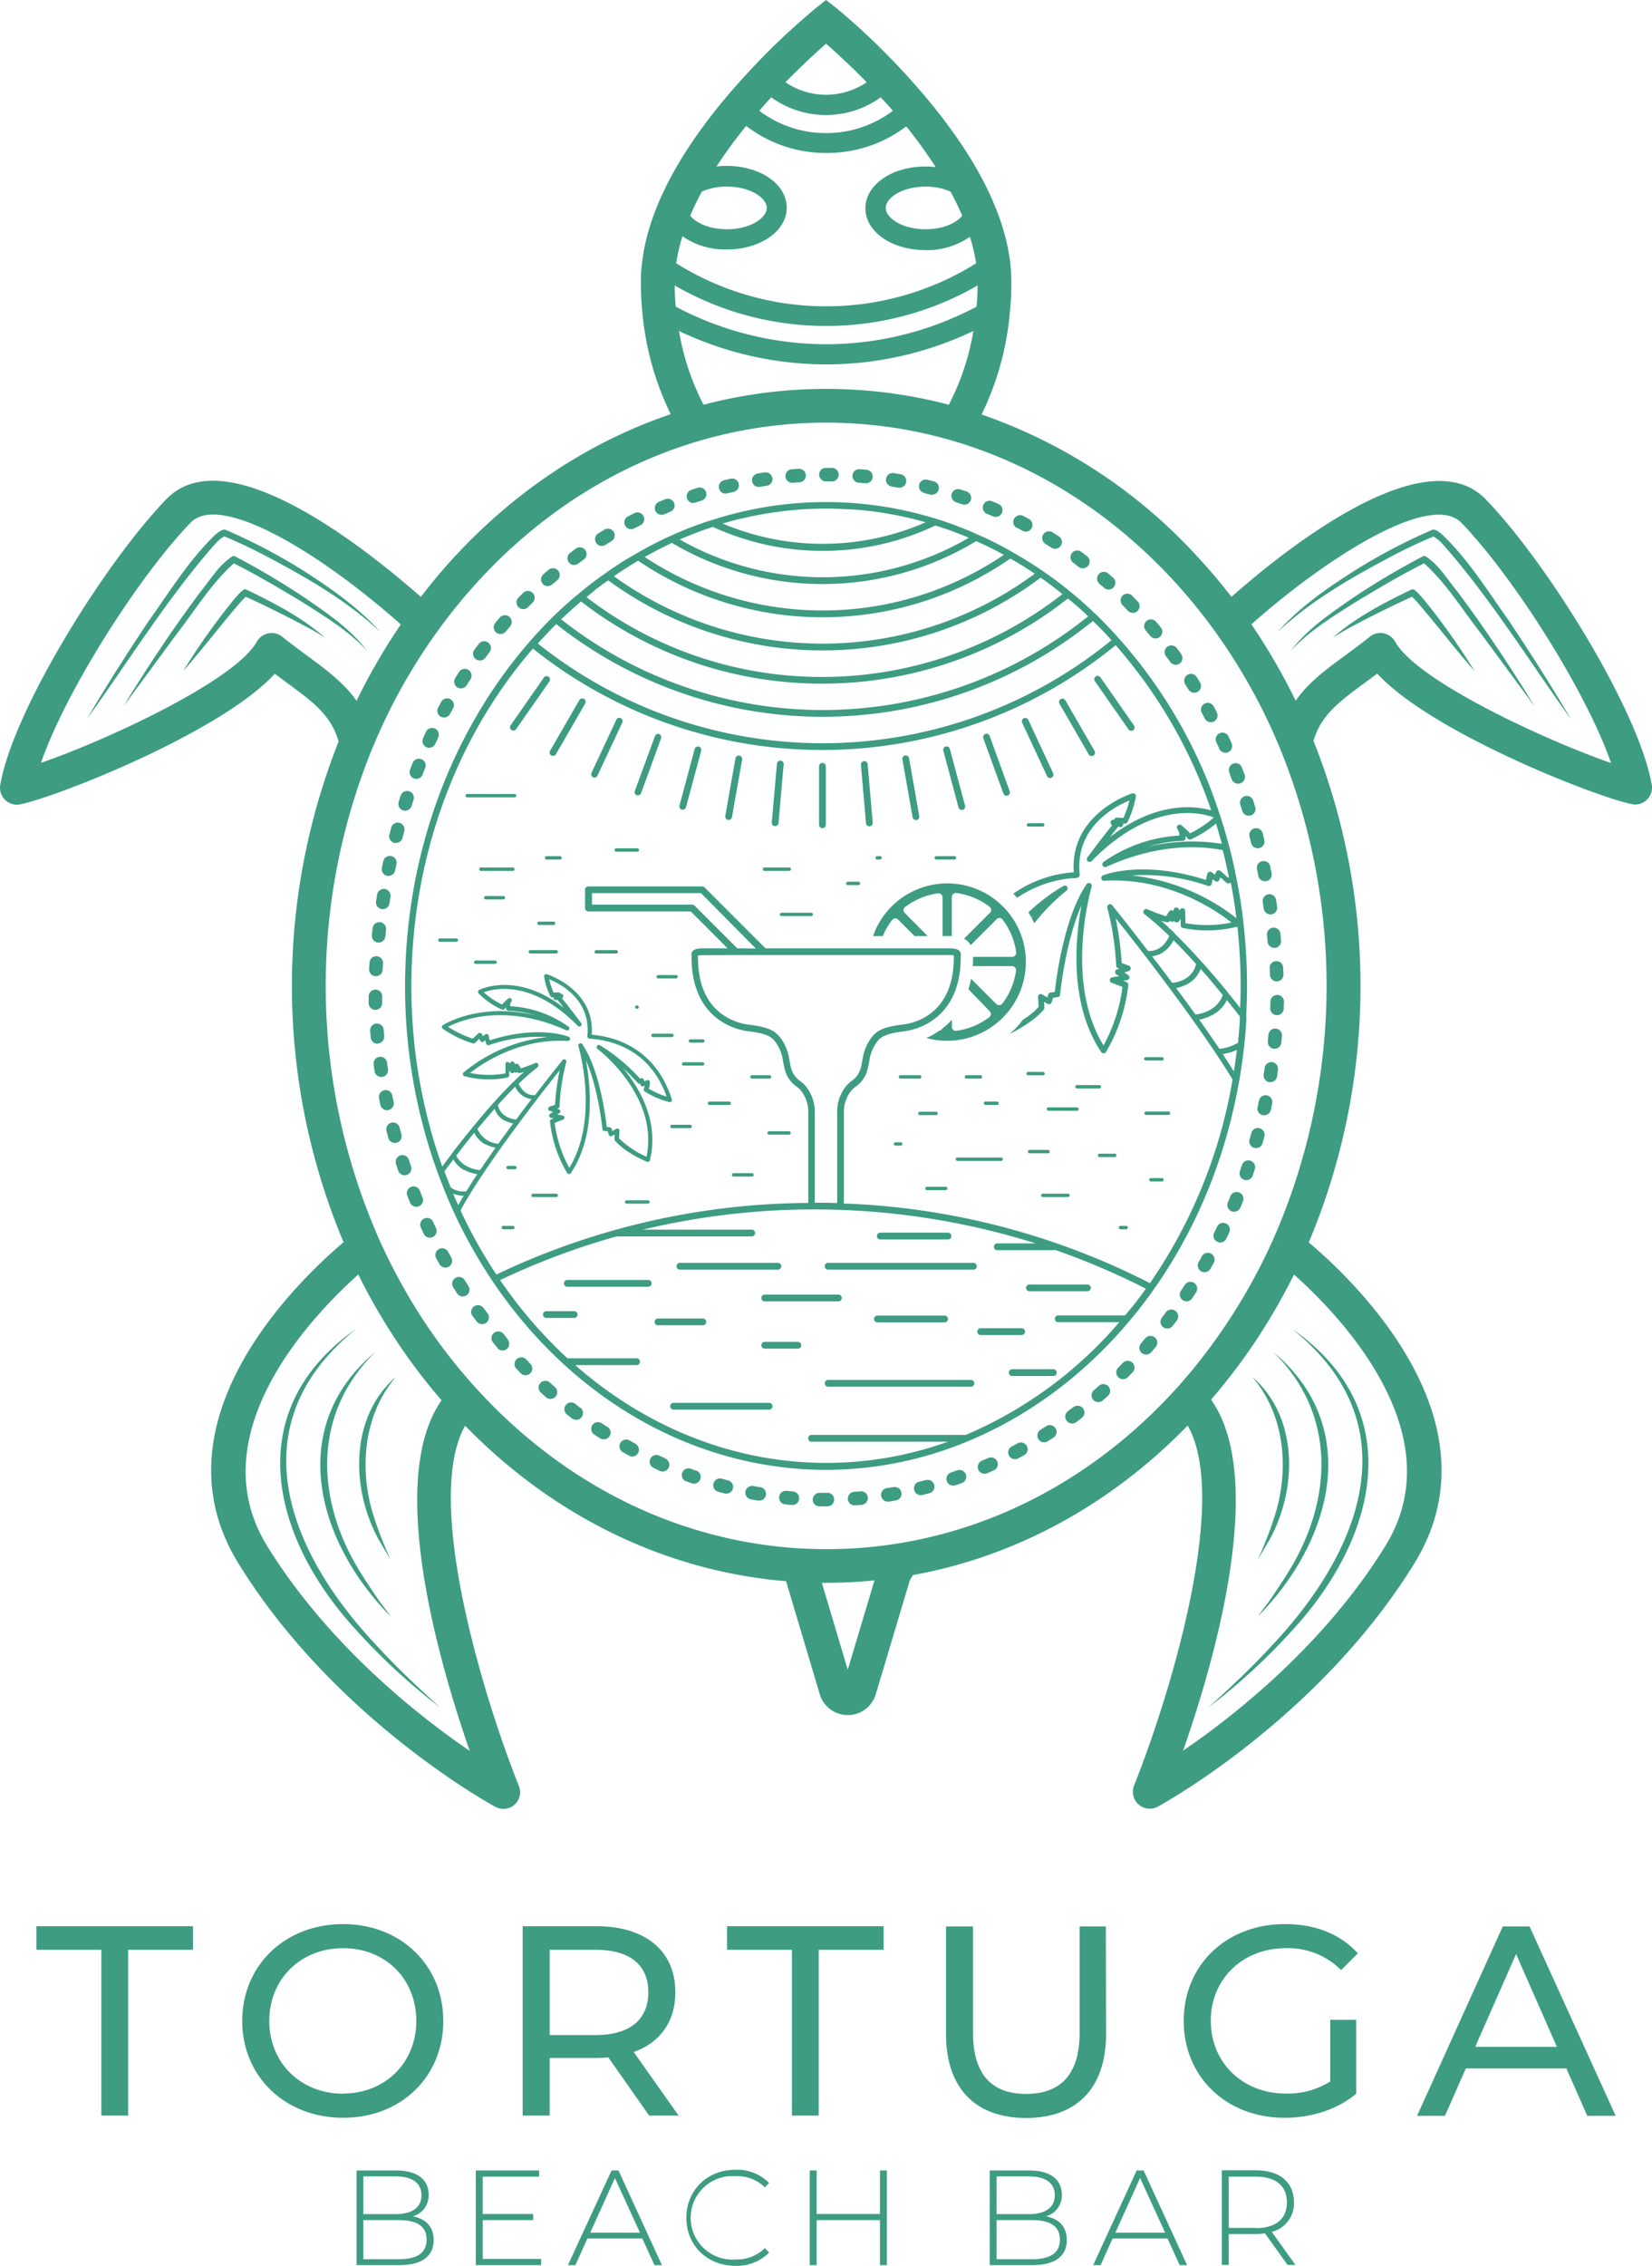 <?xml version="1.0" encoding="utf-8"?>
<svg xmlns="http://www.w3.org/2000/svg" height="542.22" viewBox="0 0 395.58 542.22" width="395.58">
  <defs>
    <style>.cls-1{fill:#3d9c81;}</style>
  </defs>
  <g data-name="Layer 2" id="Layer_2">
    <g data-name="Layer 1" id="Layer_1-2">
      <path class="cls-1" d="M245.39,227.05A18.83,18.83,0,0,0,209.06,224h2.35a15.88,15.88,0,0,1,2.24-3.87.94.94,0,0,1,1.4-.08L219,224h3.13l-5.49-5.52a.94.94,0,0,1,.06-1.4,16.58,16.58,0,0,1,8-3.31,1,1,0,0,1,1,1V224h1.71a3.09,3.09,0,0,1,.5,0v-9.3a1,1,0,0,1,1.07-1,16.59,16.59,0,0,1,8,3.31.94.94,0,0,1,.09,1.4l-6.22,6.22a4,4,0,0,1,1.59,1.54l6.19-6.19a.94.94,0,0,1,1.38,0,16.55,16.55,0,0,1,3.33,8,1,1,0,0,1-.92,1H233c0,.76,0,1.49-.08,2.22h9.38a1,1,0,0,1,1,1.06,16.73,16.73,0,0,1-3.3,7.93,1,1,0,0,1-1.43.08l-6.05-6.05a16.58,16.58,0,0,1-.62,2.52L237,242a.93.93,0,0,1-.06,1.37,16.49,16.49,0,0,1-8,3.31.92.92,0,0,1-1-.93v-1.73a15.28,15.28,0,0,1-2.35,2.15.76.76,0,0,1-.7.48,14.78,14.78,0,0,1-3.08,1.74c.58.16,1.23.3,1.85.42A18.89,18.89,0,0,0,245.39,227.05Z"/>
      <path class="cls-1" d="M296.92,257.58c.36-2.15.67-4.41.93-6.69.08-.6.14-1.2.2-1.82.17-1.58.28-3.18.39-4.81l0-.64c0-.47,0-1,0-1.4.11-2.07.17-4.18.17-6.29a132.93,132.93,0,0,0-.82-14.65l-.09-.85c-.35-3.12-.85-6.33-1.49-9.54-.08-.5-.17-1-.28-1.39-.35-1.8-.78-3.76-1.39-6.18-.08-.26-.14-.52-.21-.78l-.18-.66c-.47-1.76-1-3.62-1.66-5.65-.22-.77-.48-1.54-.73-2.27A117.68,117.68,0,0,0,263,147.58h0l-.66-.63c-1.78-1.7-3.57-3.3-5.33-4.76h0l-.77-.63c-.89-.74-1.8-1.45-2.71-2.15s-2-1.47-3-2.18h0l-.83-.57-.09-.07c-2-1.37-4.09-2.68-6.25-3.93h0l-1.1-.64a79.83,79.83,0,0,0-8.27-4.15c-1.06-.49-2.15-.95-3.26-1.39q-2.23-.9-4.66-1.72h0l-1.74-.55-.22-.07a88.71,88.71,0,0,0-53.71.34l-.09,0-1.86.61h0l-1.18.42c-2.28.82-4.54,1.74-6.76,2.75l-1.4.64h0l-1.78.88-1.09.56c-1.37.71-2.69,1.44-3.95,2.17l-.33.2-.78.45h0l-1.7,1c-.94.59-1.86,1.19-2.75,1.79-.58.4-1.16.8-1.72,1.21h0c-.62.42-1.24.87-1.86,1.32-1.6,1.17-3.18,2.41-4.7,3.71l-1.23,1c-1.51,1.3-3.09,2.74-4.78,4.39l-.66.64h0C109.7,170.43,97,202.29,97,235.93a130.09,130.09,0,0,0,7.66,44.31c.15.4.29.8.43,1.17l.21.56c.12.31.23.61.35.9l1,2.53c.65,1.6,1.26,3,1.84,4.23.11.26.22.51.34.76l.21.49c17.74,37.54,51.76,60.86,88.81,60.86A88.33,88.33,0,0,0,231.5,345c.6-.24,1.2-.5,1.8-.76,31.54-13.71,56.11-45.18,63.25-84.65C296.69,259,296.81,258.26,296.92,257.58Zm-4.13-5.34a12.57,12.57,0,0,0,3.38-1c-.2,1.76-.44,3.49-.71,5.17Q294.19,254.38,292.79,252.24Zm3.51-30.49a132.11,132.11,0,0,1,.78,14.18c0,1.75-.05,3.51-.13,5.27q-1.35-1.74-2.79-3.5a1.15,1.15,0,0,0-.14-.2c-2-2.47-4.17-5-6.33-7.4,0,0-.06,0-.08-.08-2.11-2.35-4.23-4.59-6.34-6.64a.35.35,0,0,0,0-.08c-1.09-1-2.16-2.05-3.22-3a7.45,7.45,0,0,0,1.4.39.69.69,0,0,0,.7-.31l0-.08a.66.66,0,0,0,.42.25.69.69,0,0,0,.61-.17.58.58,0,0,0,.37.31.65.65,0,0,0,.75-.22l.42-.56,0,1.51a.65.65,0,0,0,.51.64A29.2,29.2,0,0,0,296.3,221.75Zm-9.9,8.94c-.9,3.81-4.59,4.43-5.71,4.51-1.66-2.24-3.28-4.37-4.82-6.36a6.36,6.36,0,0,0,2.24-.72A7.25,7.25,0,0,0,281,225C282.79,226.77,284.61,228.68,286.4,230.69Zm-2,4.77a6.79,6.79,0,0,0,3.09-3.59c1.82,2,3.61,4.17,5.32,6.27-1.51,3.9-5.41,4.51-6.56,4.63-1.54-2.16-3.11-4.29-4.62-6.33A9.09,9.09,0,0,0,284.38,235.46Zm6,7.39a8.12,8.12,0,0,0,3.39-3.53c1.07,1.34,2.1,2.64,3.1,3.93,0,.09,0,.19,0,.28l0,.64c-.11,1.58-.23,3.17-.39,4.74,0,.22,0,.44-.07.65A11.12,11.12,0,0,1,292,251c-1.54-2.29-3.17-4.65-4.85-7A11.15,11.15,0,0,0,290.38,242.85Zm5.69-23.1A49.25,49.25,0,0,0,271,209.49,47,47,0,0,1,289.26,212a.83.83,0,0,0,.56-.06.58.58,0,0,0,.31-.45l.25-1.09.56.42a.57.57,0,0,0,.56.14.61.61,0,0,0,.45-.36l.31-.65,1.37,1.26a.68.68,0,0,0,.64.17s.2-.06.46-.14C295.29,214.14,295.73,217,296.07,219.75Zm-3.49-17.81a44.75,44.75,0,0,0-17.67.68,32.24,32.24,0,0,1,8.3-1.4.65.65,0,0,0,.61-.45,3.05,3.05,0,0,0,.12-.67,2.69,2.69,0,0,1,.36.48.7.7,0,0,0,.87.28,27.5,27.5,0,0,0,6-3.8C291.7,198.8,292.17,200.41,292.58,201.94Zm-26.43-48.75a109.37,109.37,0,0,1-137.38.81q2.14-2.4,4.41-4.65a102.81,102.81,0,0,0,128.51-.75Q264,150.82,266.15,153.19Zm-131.49-5.28.89-.83.59-.55.79-.71.62-.55.78-.68.07-.06.71-.6A94.1,94.1,0,0,0,197,163.6a95,95,0,0,0,58.72-20.39c.69.57,1.38,1.14,2.08,1.75l.15.13c.78.68,1.56,1.39,2.33,2.12l.29.27a101.25,101.25,0,0,1-126.18.74C134.45,148.12,134.56,148,134.66,147.91Zm8.32-7.12c.87-.66,1.75-1.29,2.63-1.91a87,87,0,0,0,103.56-.64c.89.62,1.77,1.25,2.64,1.91.32.23.63.49.95.73.55.42,1.09.85,1.63,1.29A93.43,93.43,0,0,1,197,162a92.48,92.48,0,0,1-56.57-19.1c.53-.44,1.07-.87,1.6-1.29C142.32,141.32,142.64,141.05,143,140.79Zm6.87-4.8.45-.29c.81-.51,1.64-1,2.49-1.51a78.87,78.87,0,0,0,89.12-.53c1.05.59,2.08,1.2,3.08,1.82l.88.57c.64.41,1.27.82,1.89,1.24A85.49,85.49,0,0,1,147,137.9l.23-.17C148.08,137.14,149,136.56,149.85,136Zm5.64-3.34.25-.13,1-.54.55-.29,1.48-.75.5-.25.18-.09,1.43-.68a71,71,0,0,0,72.84-.42c1,.42,1.91.85,2.85,1.31l.53.26c1,.49,2,1,2.94,1.54a3.07,3.07,0,0,1,.31.17,77.34,77.34,0,0,1-86,.51l.45-.25Zm8.63-4.15,1.41-.56.87-.35,1.53-.56.75-.27c.66-.23,1.32-.46,2-.67a63.06,63.06,0,0,0,53.3-.34l1.45.48.66.21.75.27,1,.34.59.22.78.3c.53.2,1.05.41,1.56.62l.61.25.58.26a69.46,69.46,0,0,1-69.21.41l.53-.24ZM178,124c.68-.17,1.37-.32,2.07-.46l1.07-.22,2.19-.4,1-.16q1.17-.18,2.34-.33l.86-.12c.87-.1,1.73-.18,2.6-.26l.62-.06c1.05-.09,2.11-.15,3.16-.2h.06a88.89,88.89,0,0,1,9.93.13l.54,0c.9.07,1.8.14,2.69.24l.78.09c.81.09,1.63.2,2.44.31l.91.14c.76.12,1.53.25,2.29.39l1,.19q1.08.21,2.16.45l1.09.24q1,.24,2,.51l1.21.32.65.19a61.59,61.59,0,0,1-48.61.3l.66-.2,1.2-.34c.65-.17,1.3-.35,1.95-.51Zm-49.15,130.6a.51.51,0,0,0-.64-.22c-.7.28-2.52,1-3.47,1.29l-.56-.9a.58.58,0,0,0-.56-.22,1.1,1.1,0,0,0-.26.14l-.25-.45a.48.48,0,0,0-.59-.22.49.49,0,0,0-.36.53l-.2-.23a.52.52,0,0,0-.59-.16.48.48,0,0,0-.33.47l0,2.24a22.22,22.22,0,0,1-8.49-.11c2.58-2,11.57-8.37,23.39-7.65a.54.54,0,0,0,.56-.42.51.51,0,0,0-.3-.58c-.31-.12-7.32-2.86-18.94.84l-.25-1.1a.52.52,0,0,0-.84-.3l-.54.44-.25-.53a.57.57,0,0,0-.39-.28.69.69,0,0,0-.45.11l-1.34,1.26a25.47,25.47,0,0,1-5.91-2.83c2.74-1.42,13.27-5.91,28.29.82a.53.53,0,0,0,.67-.2.48.48,0,0,0-.14-.67,26.41,26.41,0,0,0-14-4.88,2,2,0,0,1,.37-1.14.56.56,0,0,0-.09-.68.54.54,0,0,0-.7,0,14.39,14.39,0,0,0-1.48,1.43,19.51,19.51,0,0,1-4.37-2.94c2.46-.9,11.57-3.14,22.55,8.07a.53.53,0,0,0,.7,0,.51.51,0,0,0,.08-.7c-.14-.2-3.25-4.32-4.59-5.92l.2-.25a.5.5,0,0,0,0-.61.53.53,0,0,0-.57-.2h0a.15.15,0,0,0,0-.11.58.58,0,0,0-.51-.28l-1.12.08a17.94,17.94,0,0,1-1.09-3.19c2.58,1,10.06,4.82,9.16,13.59v.08a.68.68,0,0,0,.11.31c.17.19.31.22.87.25,8.85.81,15.05,5.57,18,13.84a19.22,19.22,0,0,1-4.29-1.91,3.06,3.06,0,0,0,.25-1.73.43.43,0,0,0-.28-.28.37.37,0,0,0-.39,0l-.64.25-.12-.36a.48.48,0,0,0-.28-.34.51.51,0,0,0-.42,0l-.19.08a44.36,44.36,0,0,0-9.61-8,.6.6,0,0,0-.28-.08.45.45,0,0,0-.42.25.56.56,0,0,0,.11.7c.17.11,14.76,11.18,11.74,25.8a21.94,21.94,0,0,1-6.58-4.39l.11-1.83a.51.51,0,0,0-.25-.44.5.5,0,0,0-.54,0l-.92.53-.17-.56a.53.53,0,0,0-.45-.34l-.73-.08c-.25-2.38-1.7-13.78-5.85-19.81a.48.48,0,0,0-.64-.16.47.47,0,0,0-.29.61c.06.17,5.1,17.31-2.18,29.14a30.41,30.41,0,0,1-3.5-10.76l2-.79a.5.5,0,0,0,.33-.53.51.51,0,0,0-.45-.45l-1.26-.22.51-.34a.55.55,0,0,0,.22-.5.52.52,0,0,0-.36-.42l-.42-.11.25-.11a.5.5,0,0,0,.34-.45,51.45,51.45,0,0,1,1.62-10.65.47.47,0,0,0-.28-.59.5.5,0,0,0-.62.14c-.08.09-2.83,3.51-6.58,8.38-.62.06-2.66.06-3.92-2.72a57.23,57.23,0,0,1,4.56-4A.5.5,0,0,0,128.82,254.64Zm-3.27,7.85a4.27,4.27,0,0,0,1.71.56c-1.18,1.51-2.41,3.16-3.7,4.9-.87-.08-3.7-.56-4.37-3.47,1.37-1.54,2.77-3,4.14-4.4A5.38,5.38,0,0,0,125.55,262.49Zm-4.82,5.63a6.63,6.63,0,0,0,2.13.76c-1.18,1.59-2.38,3.22-3.56,4.87a5.88,5.88,0,0,1-5-3.56c1.34-1.59,2.71-3.22,4.12-4.82A4.91,4.91,0,0,0,120.73,268.12Zm-4.62,5.69a7.81,7.81,0,0,0,2.52.86c-1.26,1.83-2.52,3.62-3.7,5.38-1-.08-4.23-.59-5.71-3.44,1.34-1.77,2.77-3.62,4.31-5.49A6.18,6.18,0,0,0,116.11,273.81Zm-5,6.16a9.76,9.76,0,0,0,3.17,1.06c-1,1.4-1.83,2.78-2.64,4.09a5.28,5.28,0,0,1-3.74-.91l-.78-1.94-.33-.87-.22-.57c-.06-.15-.12-.32-.18-.49l2.14-2.84A6.8,6.8,0,0,0,111.12,280Zm-2.6,5.73a6.8,6.8,0,0,0,2.49.49c-.48.77-.9,1.51-1.29,2.24C109.33,287.58,108.94,286.68,108.52,285.7Zm122.66,57.72H194.33a.81.81,0,1,0,0,1.62H227a86.4,86.4,0,0,1-29.13,5.08c-22.11,0-43.13-8.48-60.14-23.41h14.71a.81.81,0,1,0,0-1.62H135.89a109.17,109.17,0,0,1-16.14-18.72,174.43,174.43,0,0,1,27.88-10.45H180a.81.81,0,1,0,0-1.62h-26.1a176.87,176.87,0,0,1,94.1,3.29H238.8a.81.81,0,1,0,0,1.62h13.42a.79.79,0,0,0,.35-.09,173.75,173.75,0,0,1,21.83,9.32c-1.58,2.2-3.24,4.32-5,6.38h-16a.81.81,0,1,0,0,1.62h14.63A99.77,99.77,0,0,1,231.18,343.42Zm-55-114.83h51.2a4.8,4.8,0,0,1,1,.08c.18,13.15-8.18,15.91-11.75,16.49-5,.57-6.76,1.36-8.31,3.65a11.58,11.58,0,0,0-1.76,4.49c-.16,1-.33,1.76-.48,2.34a5.46,5.46,0,0,1-2.22,3.11,6.59,6.59,0,0,0-1.29,1.23,9.52,9.52,0,0,0-2.12,6.15v21.51a.88.88,0,0,0,0,.29c-1.78-.05-3.57-.08-5.37-.08a.71.71,0,0,0,0-.21V266.13a9.68,9.68,0,0,0-2.13-6.16,7.38,7.38,0,0,0-1.3-1.23,5.52,5.52,0,0,1-2.23-3.1c-.15-.57-.31-1.36-.48-2.34a10.88,10.88,0,0,0-1.76-4.49c-1.55-2.29-3.33-3.08-8.27-3.65-3.61-.58-12-3.34-11.79-16.49a4.87,4.87,0,0,1,1-.08Zm.33-1.62-10.21-10.21a.82.82,0,0,0-.57-.24h-24v-2.75h26.11L181,227Zm98.81,80.12A174.9,174.9,0,0,0,202,288a.78.78,0,0,0,.08-.35V266.13a7.89,7.89,0,0,1,1.76-5.12,5,5,0,0,1,1-.93,7.1,7.1,0,0,0,2.85-4c.17-.62.35-1.46.52-2.48a9.78,9.78,0,0,1,1.5-3.86c1.08-1.61,2.09-2.37,7.19-3,3.14-.5,13.36-3.3,13.15-18.14a1.08,1.08,0,0,0-.13-.8c-.33-.59-1.11-.85-2.51-.85H183.31l-14.58-14.58a.82.82,0,0,0-.57-.24H140.9a.81.81,0,0,0-.81.81v4.37a.81.81,0,0,0,.81.81h24.51l8.83,8.83h-6c-1.4,0-2.18.26-2.51.85a1.08,1.08,0,0,0-.13.8c-.21,14.84,10,17.64,13.19,18.14,5.06.59,6.07,1.35,7.16,3a9.38,9.38,0,0,1,1.49,3.85c.18,1,.35,1.86.52,2.48a7.13,7.13,0,0,0,2.85,4,5.81,5.81,0,0,1,1,.95,8.11,8.11,0,0,1,1.74,5.12v21.51a.79.79,0,0,0,0,.22A175.54,175.54,0,0,0,118.85,305a119.09,119.09,0,0,1-8.33-14.79l-.22-.49s0-.07,0-.1c5.59-10.42,19.24-27.89,23.73-33.52a53.59,53.59,0,0,0-1.12,8.27l-1.32.47a.57.57,0,0,0-.33.51.47.47,0,0,0,.36.47l.81.28-.7.45a.52.52,0,0,0,.2.95l.7.11-.62.23a.55.55,0,0,0-.31.53,30.4,30.4,0,0,0,4.12,12.35.48.48,0,0,0,.42.23.56.56,0,0,0,.45-.23c6-8.88,4.73-21,3.61-27,3,6.78,3.93,16.33,3.95,16.44a.49.49,0,0,0,.45.48l.81.08.28.84a.65.65,0,0,0,.31.34.49.49,0,0,0,.45-.06l.65-.36-.06,1.09a.46.46,0,0,0,.11.37c2.55,3,7.48,5,7.68,5.07a.55.55,0,0,0,.7-.37c2.21-9.24-2.36-17.14-6.47-22.07,2.1,1.93,3.53,3.56,3.55,3.58a.47.47,0,0,0,.56.14l.12.34a.46.46,0,0,0,.25.31.48.48,0,0,0,.42,0l.36-.14c-.05.22-.17.5-.25.75a.54.54,0,0,0,.2.62,19.92,19.92,0,0,0,5.88,2.55.49.49,0,0,0,.5-.14.51.51,0,0,0,.12-.51c-2.89-9.13-9.7-14.62-19.17-15.46l0,0c.78-10.81-10.62-14.45-10.76-14.48a.5.5,0,0,0-.48.11.46.46,0,0,0-.16.45,16.15,16.15,0,0,0,1.48,4.71.51.51,0,0,0,.5.28l.31,0a.69.69,0,0,0,.06.42.55.55,0,0,0,.59.22l.25-.08a.17.17,0,0,0,.08.14c.31.36.84,1,1.46,1.79-11.43-8.85-20.2-4.31-20.31-4.26a.53.53,0,0,0-.14.79,18.47,18.47,0,0,0,5.6,3.89.54.54,0,0,0,.67-.22,2.11,2.11,0,0,1,.28-.34c0,.28.09.48.09.51a.54.54,0,0,0,.47.33,25.5,25.5,0,0,1,6.36,1.07c-13.47-3.14-21.93,2.32-22,2.41a.48.48,0,0,0,0,.84,25.25,25.25,0,0,0,7.2,3.5.51.51,0,0,0,.47-.11l1.07-1,.22.48a.55.55,0,0,0,.37.28.57.57,0,0,0,.42-.08l.42-.34.19.84a.65.65,0,0,0,.25.34,1.19,1.19,0,0,0,.26,0,.3.3,0,0,0,.16,0,36.1,36.1,0,0,1,14-1.93A37.67,37.67,0,0,0,111,256.66a.52.52,0,0,0,.22.87,22.4,22.4,0,0,0,10.34.31.52.52,0,0,0,.39-.51l0-1.14.31.42a.54.54,0,0,0,.58.19.47.47,0,0,0,.28-.25.61.61,0,0,0,.48.14.4.4,0,0,0,.31-.2l0,.06a.49.49,0,0,0,.51.25,8.78,8.78,0,0,0,1.09-.31c-.81.73-1.65,1.49-2.46,2.3,0,0-.06,0-.06.06q-2.44,2.38-4.87,5.12a.06.06,0,0,0-.06.06c-1.65,1.85-3.28,3.78-4.85,5.69,0,0-.08.08-.11.14-1.76,2.15-3.47,4.31-5,6.3a.35.35,0,0,1,0,.08c-.79,1-1.51,2-2.19,2.93a128,128,0,0,1-7.4-43.24c0-30.41,10.52-59.34,29.1-80.72a111,111,0,0,0,139.54-.81,117.48,117.48,0,0,1,22.88,39.52c-4-1.13-13.18-2.19-24.27,6.41.78-1,1.48-1.88,1.9-2.36a.48.48,0,0,0,.12-.17l.3.09a.66.66,0,0,0,.76-.28.6.6,0,0,0,.08-.53l.42,0a.64.64,0,0,0,.65-.36,23.07,23.07,0,0,0,2-6.13.67.67,0,0,0-.22-.59.68.68,0,0,0-.65-.14c-.17.05-15,4.76-14,18.88a28.73,28.73,0,0,0-14.48,5.12,9,9,0,0,1,.9,1,27.56,27.56,0,0,1,13.7-4.74c.72,0,.92-.08,1.15-.33a.72.72,0,0,0,.14-.51c-.06-.64-.09-1.26-.09-1.87,0-10.12,8.85-14.57,12-15.83a24.08,24.08,0,0,1-1.43,4.17l-1.46-.11a.67.67,0,0,0-.67.36s0,.09-.05.14a.68.68,0,0,0-.2,0,.73.73,0,0,0-.56.28.62.62,0,0,0,0,.78l.22.34c-1.74,2.07-5.77,7.45-5.94,7.7a.67.67,0,0,0,1,.87c14.09-14.37,25.81-11.76,29.22-10.53l0,.14a25.54,25.54,0,0,1-5.59,3.69,26.52,26.52,0,0,0-2-1.85.67.67,0,0,0-1,.9,2.86,2.86,0,0,1,.45,1.49,35.08,35.08,0,0,0-18.21,6.33.68.68,0,0,0-.17.89.7.7,0,0,0,.87.26c11.66-5.23,21.26-5.25,27.86-4,0,.12.07.25.1.36.59,2.37,1,4.29,1.37,6.11,0,0,0,.06,0,.08l-.19.06-1.76-1.6a.76.76,0,0,0-.59-.16.58.58,0,0,0-.48.36l-.33.7-.73-.59a.69.69,0,0,0-.65-.11.71.71,0,0,0-.44.5l-.31,1.43c-15.13-4.82-24.26-1.26-24.65-1.09a.67.67,0,0,0-.4.78.66.66,0,0,0,.7.51c15.41-.9,27.09,7.31,30.45,10a28.47,28.47,0,0,1-11,.14l-.06-2.91a.68.68,0,0,0-.45-.62.7.7,0,0,0-.76.23l-.25.33v-.05a.69.69,0,0,0-.47-.7.68.68,0,0,0-.79.33L281,218a.79.79,0,0,0-.31-.17.73.73,0,0,0-.73.28l-.73,1.15a42.38,42.38,0,0,1-4.51-1.68.71.71,0,0,0-.87.31.67.67,0,0,0,.2.87A70.06,70.06,0,0,1,280,224c-1.66,3.61-4.32,3.64-5.1,3.56-4.88-6.36-8.46-10.79-8.57-10.93a.66.66,0,0,0-.82-.17.65.65,0,0,0-.36.79,67.44,67.44,0,0,1,2.13,13.84.69.69,0,0,0,.45.61l.31.12-.56.16a.67.67,0,0,0-.14,1.21l.64.42-1.68.28a.71.71,0,0,0-.56.59.69.69,0,0,0,.45.7l2.6,1a39.9,39.9,0,0,1-4.54,14c-9.49-15.38-2.91-37.73-2.85-38a.69.69,0,0,0-.37-.81.67.67,0,0,0-.84.22c-5.4,7.88-7.28,22.72-7.62,25.8l-1,.12a.66.66,0,0,0-.56.44l-.22.73-1.21-.7a.7.7,0,0,0-.7,0,.68.68,0,0,0-.31.62l.14,2.35a18.36,18.36,0,0,1-3.86,3.14,7.53,7.53,0,0,1-.62.84,18.9,18.9,0,0,1-2.49,2.49c2.18-1.06,5.91-3.14,8.18-5.8a.71.71,0,0,0,.17-.47l-.09-1.4.84.47a.76.76,0,0,0,.59.06.7.7,0,0,0,.39-.42l.34-1.1,1.09-.14a.65.65,0,0,0,.59-.58c0-.17,1.26-12.61,5.13-21.43-1.46,7.84-3.06,23.58,4.73,35.15a.64.64,0,0,0,.56.31.67.67,0,0,0,.56-.31,39.84,39.84,0,0,0,5.35-16.05.64.64,0,0,0-.42-.7l-.78-.31.89-.14a.69.69,0,0,0,.57-.53.67.67,0,0,0-.29-.7l-.92-.62,1.06-.33a.71.71,0,0,0,.48-.62.74.74,0,0,0-.45-.67l-1.71-.62a76.72,76.72,0,0,0-1.45-10.75c5.16,6.47,19.69,25,28,38.61-.05.31-.1.6-.16.91A121.19,121.19,0,0,1,275.34,307.09Z"/>
      <path class="cls-1" d="M131.61,330.8a1.62,1.62,0,0,0-2.18,2.39l1.22,1.09a1.62,1.62,0,1,0,2.14-2.42Z"/>
      <path class="cls-1" d="M152.22,345.51l-1.38-.76a1.62,1.62,0,1,0-1.6,2.81l1.44.8a1.62,1.62,0,0,0,.77.19,1.62,1.62,0,0,0,.77-3Z"/>
      <path class="cls-1" d="M125.92,325.24a1.62,1.62,0,0,0-2.34,2.23l1.14,1.18a1.62,1.62,0,0,0,2.31-2.27Z"/>
      <path class="cls-1" d="M145.41,341.46l-1.32-.87a1.61,1.61,0,0,0-1.8,2.68c.45.31.9.61,1.36.9a1.58,1.58,0,0,0,.88.26,1.61,1.61,0,0,0,.88-3Z"/>
      <path class="cls-1" d="M111.31,306.41a1.62,1.62,0,1,0-2.74,1.72l.87,1.38a1.62,1.62,0,0,0,1.36.74,1.56,1.56,0,0,0,.88-.26,1.61,1.61,0,0,0,.48-2.24Z"/>
      <path class="cls-1" d="M138.93,336.89l-1.25-1a1.62,1.62,0,0,0-2,2.54l1.29,1a1.62,1.62,0,1,0,2-2.58Z"/>
      <path class="cls-1" d="M120.63,319.3a1.62,1.62,0,1,0-2.48,2.07c.34.42.7.84,1,1.25a1.63,1.63,0,0,0,1.23.57,1.61,1.61,0,0,0,1-.39,1.63,1.63,0,0,0,.18-2.29C121.31,320.11,121,319.71,120.63,319.3Z"/>
      <path class="cls-1" d="M115.76,313a1.62,1.62,0,0,0-2.63,1.9l1,1.32a1.64,1.64,0,0,0,1.3.65,1.59,1.59,0,0,0,1-.32,1.62,1.62,0,0,0,.33-2.26Z"/>
      <path class="cls-1" d="M198.13,357.24h-1.88a1.66,1.66,0,0,0-1.64,1.59,1.6,1.6,0,0,0,1.59,1.64l1.63,0h.3a1.62,1.62,0,0,0,0-3.24Z"/>
      <path class="cls-1" d="M236.57,348.92l-1.45.63a1.62,1.62,0,0,0,1.28,3l1.5-.66a1.62,1.62,0,1,0-1.33-2.95Z"/>
      <path class="cls-1" d="M229.22,351.85l-1.5.52a1.62,1.62,0,0,0,.51,3.15,1.57,1.57,0,0,0,.52-.08l1.54-.53a1.62,1.62,0,0,0-1.07-3.06Z"/>
      <path class="cls-1" d="M243.69,345.38l-1.41.76a1.62,1.62,0,0,0,.76,3.05,1.55,1.55,0,0,0,.75-.19l1.45-.77a1.62,1.62,0,0,0-1.55-2.85Z"/>
      <path class="cls-1" d="M250.5,341.3l-1.34.86a1.62,1.62,0,0,0,1.73,2.74l1.38-.88a1.62,1.62,0,0,0-1.77-2.72Z"/>
      <path class="cls-1" d="M221.65,354.18l-1.54.39a1.62,1.62,0,0,0-1.19,2,1.64,1.64,0,0,0,1.57,1.23,1.74,1.74,0,0,0,.39-.05l1.59-.4a1.62,1.62,0,1,0-.82-3.13Z"/>
      <path class="cls-1" d="M263.13,331.63c-.39.36-.79.71-1.2,1.06a1.62,1.62,0,0,0,1.06,2.84,1.64,1.64,0,0,0,1.06-.39l1.24-1.09a1.62,1.62,0,0,0-2.16-2.42Z"/>
      <path class="cls-1" d="M257,336.71l-1.27,1a1.62,1.62,0,0,0,1,2.92,1.65,1.65,0,0,0,1-.32l1.31-1a1.62,1.62,0,1,0-2-2.57Z"/>
      <path class="cls-1" d="M166.7,351.94c-.5-.17-1-.35-1.49-.54a1.62,1.62,0,0,0-1.12,3l1.55.56a1.6,1.6,0,0,0,.53.09,1.62,1.62,0,0,0,.53-3.15Z"/>
      <path class="cls-1" d="M174.29,354.25l-1.53-.41a1.62,1.62,0,0,0-.86,3.12l1.59.42a1.37,1.37,0,0,0,.4.05,1.61,1.61,0,0,0,.4-3.18Z"/>
      <path class="cls-1" d="M159.33,349l-1.44-.66a1.62,1.62,0,1,0-1.36,2.94L158,352a1.65,1.65,0,0,0,.65.14,1.62,1.62,0,0,0,.66-3.1Z"/>
      <path class="cls-1" d="M182.06,355.91l-1.57-.28a1.62,1.62,0,1,0-.59,3.18c.54.11,1.08.2,1.62.29l.27,0a1.62,1.62,0,0,0,.27-3.22Z"/>
      <path class="cls-1" d="M206.05,356.88l-1.58.13a1.62,1.62,0,0,0,.11,3.23h.12l1.63-.13a1.62,1.62,0,0,0-.28-3.23Z"/>
      <path class="cls-1" d="M297,192.55c.16.5.32,1,.47,1.51a1.63,1.63,0,0,0,1.55,1.15,1.49,1.49,0,0,0,.47-.07,1.61,1.61,0,0,0,1.08-2l-.48-1.56a1.62,1.62,0,1,0-3.09,1Z"/>
      <path class="cls-1" d="M213.91,355.86l-1.57.26a1.62,1.62,0,0,0,.25,3.22l.25,0,1.62-.27a1.62,1.62,0,1,0-.55-3.19Z"/>
      <path class="cls-1" d="M107.29,299.54a1.62,1.62,0,0,0-2.85,1.54l.79,1.43a1.62,1.62,0,1,0,2.83-1.58Z"/>
      <path class="cls-1" d="M197.85,115.21h1.48a1.62,1.62,0,0,0,0-3.23l-1.5,0h-.14a1.57,1.57,0,0,0-1.55,1.62A1.67,1.67,0,0,0,197.85,115.21Z"/>
      <path class="cls-1" d="M236.33,122.94l1.46.63a1.64,1.64,0,0,0,.65.13,1.62,1.62,0,0,0,.65-3.1l-1.51-.64a1.62,1.62,0,1,0-1.25,3Z"/>
      <path class="cls-1" d="M205.64,115.52l1.58.13h.16a1.62,1.62,0,0,0,.15-3.23l-1.64-.14a1.62,1.62,0,1,0-.25,3.23Z"/>
      <path class="cls-1" d="M228.91,120.18l1.5.5a1.6,1.6,0,0,0,.53.09,1.62,1.62,0,0,0,.53-3.15l-1.55-.52a1.62,1.62,0,0,0-2,1A1.64,1.64,0,0,0,228.91,120.18Z"/>
      <path class="cls-1" d="M221.29,118l1.54.38a1.37,1.37,0,0,0,.4,0,1.62,1.62,0,0,0,.41-3.18l-1.59-.4a1.62,1.62,0,0,0-.76,3.15Z"/>
      <path class="cls-1" d="M268.88,326.14l-1.11,1.13a1.61,1.61,0,0,0,0,2.29,1.6,1.6,0,0,0,1.15.48,1.64,1.64,0,0,0,1.14-.47l1.15-1.16a1.62,1.62,0,0,0-2.32-2.27Z"/>
      <path class="cls-1" d="M213.52,116.45l1.56.26a1.33,1.33,0,0,0,.28,0,1.62,1.62,0,0,0,.28-3.22l-1.61-.27a1.62,1.62,0,1,0-.51,3.2Z"/>
      <path class="cls-1" d="M158.42,123.2a1.58,1.58,0,0,0,.63-.13l1.47-.61a1.6,1.6,0,0,0,.89-2.1,1.62,1.62,0,0,0-2.11-.9l-1.52.63a1.62,1.62,0,0,0,.64,3.11Z"/>
      <path class="cls-1" d="M166,120.35a1.55,1.55,0,0,0,.51-.08l1.51-.49a1.61,1.61,0,0,0,1.06-2,1.63,1.63,0,0,0-2-1.06l-1.56.51a1.62,1.62,0,0,0,.51,3.15Z"/>
      <path class="cls-1" d="M189.65,115.54h.13c.53-.05,1.06-.08,1.59-.12a1.62,1.62,0,1,0-.21-3.23l-1.64.12a1.62,1.62,0,0,0,.13,3.23Z"/>
      <path class="cls-1" d="M181.64,116.51a1.1,1.1,0,0,0,.26,0l1.57-.24a1.62,1.62,0,1,0-.46-3.2l-1.62.25a1.62,1.62,0,0,0,.25,3.21Z"/>
      <path class="cls-1" d="M173.73,118.12a1.31,1.31,0,0,0,.39-.05l1.55-.36a1.62,1.62,0,0,0-.72-3.16l-1.6.38a1.62,1.62,0,0,0,.38,3.19Z"/>
      <path class="cls-1" d="M104.39,293.86l-.67-1.44a1.62,1.62,0,1,0-2.94,1.36c.23.5.46,1,.7,1.48a1.6,1.6,0,0,0,1.46.92,1.61,1.61,0,0,0,1.45-2.32Z"/>
      <path class="cls-1" d="M243.51,126.3c.48.24.94.49,1.41.74a1.64,1.64,0,0,0,.76.19,1.62,1.62,0,0,0,.77-3l-1.45-.76a1.62,1.62,0,0,0-1.49,2.88Z"/>
      <path class="cls-1" d="M287.76,170.56c.25.46.5.93.74,1.4a1.61,1.61,0,0,0,1.44.87,1.53,1.53,0,0,0,.74-.18,1.61,1.61,0,0,0,.69-2.18c-.25-.49-.5-1-.76-1.45a1.62,1.62,0,0,0-2.85,1.54Z"/>
      <path class="cls-1" d="M294.38,185c.19.49.38,1,.56,1.48a1.61,1.61,0,0,0,1.52,1.06,1.58,1.58,0,0,0,.56-.1,1.62,1.62,0,0,0,1-2.08c-.19-.51-.38-1-.58-1.53a1.62,1.62,0,1,0-3,1.17Z"/>
      <path class="cls-1" d="M280.22,158.41a1.61,1.61,0,0,0,1.32.68,1.55,1.55,0,0,0,.93-.31,1.61,1.61,0,0,0,.38-2.25c-.31-.45-.63-.89-1-1.33a1.62,1.62,0,1,0-2.6,1.92Q279.76,157.75,280.22,158.41Z"/>
      <path class="cls-1" d="M151.12,126.64a1.58,1.58,0,0,0,.75-.19l1.41-.72a1.62,1.62,0,1,0-1.45-2.89l-1.46.74a1.62,1.62,0,0,0,.75,3.06Z"/>
      <path class="cls-1" d="M284.59,165a1.62,1.62,0,0,0,1.39.78,1.59,1.59,0,0,0,.83-.24,1.61,1.61,0,0,0,.55-2.22c-.29-.47-.57-.94-.87-1.4a1.62,1.62,0,0,0-2.73,1.73C284,164.13,284.32,164.58,284.59,165Z"/>
      <path class="cls-1" d="M250.42,130.21l1.34.85a1.55,1.55,0,0,0,.87.26,1.62,1.62,0,0,0,.88-3l-1.39-.88a1.62,1.62,0,1,0-1.7,2.75Z"/>
      <path class="cls-1" d="M275.38,152.1a1.62,1.62,0,1,0,2.49-2.06c-.34-.42-.7-.84-1.05-1.25a1.61,1.61,0,1,0-2.46,2.09Z"/>
      <path class="cls-1" d="M257,134.66l1.27,1a1.65,1.65,0,0,0,1,.33,1.62,1.62,0,0,0,1-2.91l-1.31-1a1.62,1.62,0,1,0-1.93,2.6Z"/>
      <path class="cls-1" d="M270.09,146.17a1.62,1.62,0,0,0,2.29.05,1.61,1.61,0,0,0,.05-2.29l-1.15-1.17A1.62,1.62,0,1,0,269,145C269.36,145.41,269.73,145.79,270.09,146.17Z"/>
      <path class="cls-1" d="M264.38,140.67a1.62,1.62,0,0,0,2.16-2.42l-1.24-1.08a1.62,1.62,0,0,0-2.11,2.45C263.59,140,264,140.31,264.38,140.67Z"/>
      <path class="cls-1" d="M291.3,177.68l.65,1.46a1.62,1.62,0,0,0,1.48,1,1.57,1.57,0,0,0,.66-.14,1.62,1.62,0,0,0,.82-2.13c-.22-.5-.44-1-.67-1.49a1.62,1.62,0,1,0-2.94,1.34Z"/>
      <path class="cls-1" d="M89.93,233.6H90a1.61,1.61,0,0,0,1.62-1.52l.1-1.6a1.62,1.62,0,0,0-3.23-.21l-.1,1.62A1.61,1.61,0,0,0,89.93,233.6Z"/>
      <path class="cls-1" d="M89.9,241.66h0A1.63,1.63,0,0,0,91.52,240c0-.52,0-1.06,0-1.59a1.62,1.62,0,1,0-3.24.06c0,.54,0,1.09,0,1.63A1.62,1.62,0,0,0,89.9,241.66Z"/>
      <path class="cls-1" d="M90.49,225.56h.17a1.63,1.63,0,0,0,1.61-1.46l.17-1.59a1.62,1.62,0,1,0-3.22-.35l-.17,1.61A1.63,1.63,0,0,0,90.49,225.56Z"/>
      <path class="cls-1" d="M91.42,217.55h.24a1.61,1.61,0,0,0,1.6-1.38l.24-1.57a1.62,1.62,0,1,0-3.2-.51c-.08.53-.17,1.07-.25,1.61A1.62,1.62,0,0,0,91.42,217.55Z"/>
      <path class="cls-1" d="M90.5,249.71A1.63,1.63,0,0,0,92,248c0-.53-.09-1-.13-1.59a1.62,1.62,0,0,0-3.23.25c0,.54.08,1.08.13,1.62a1.62,1.62,0,0,0,1.61,1.48Z"/>
      <path class="cls-1" d="M93,265.63a1.62,1.62,0,0,0,1.26-1.91c-.11-.52-.22-1-.32-1.56a1.62,1.62,0,0,0-3.18.62c.11.53.22,1.06.32,1.6a1.63,1.63,0,0,0,1.59,1.29A1.24,1.24,0,0,0,93,265.63Z"/>
      <path class="cls-1" d="M144.12,130.64a1.59,1.59,0,0,0,.86-.25l1.35-.83a1.62,1.62,0,1,0-1.67-2.77l-1.4.86a1.62,1.62,0,0,0,.86,3Z"/>
      <path class="cls-1" d="M101.18,286.57c-.2-.49-.39-1-.59-1.48a1.62,1.62,0,1,0-3,1.18c.19.51.4,1,.6,1.52a1.61,1.61,0,0,0,1.5,1,1.66,1.66,0,0,0,.61-.12A1.61,1.61,0,0,0,101.18,286.57Z"/>
      <path class="cls-1" d="M96.12,271.47c-.14-.51-.28-1-.41-1.54a1.62,1.62,0,1,0-3.13.81c.13.52.27,1.05.41,1.58a1.62,1.62,0,0,0,1.56,1.19,1.58,1.58,0,0,0,.43-.05A1.63,1.63,0,0,0,96.12,271.47Z"/>
      <path class="cls-1" d="M91.53,257.71a1.63,1.63,0,0,0,1.37-1.84c-.08-.52-.15-1.05-.23-1.58a1.61,1.61,0,1,0-3.2.43c.07.54.14,1.08.22,1.62a1.62,1.62,0,0,0,1.6,1.38Z"/>
      <path class="cls-1" d="M92.72,209.59a1.73,1.73,0,0,0,.32,0,1.61,1.61,0,0,0,1.58-1.3l.33-1.57a1.62,1.62,0,0,0-3.17-.66l-.33,1.59A1.62,1.62,0,0,0,92.72,209.59Z"/>
      <path class="cls-1" d="M98.42,279.1c-.17-.5-.33-1-.5-1.51a1.62,1.62,0,1,0-3.08,1l.51,1.55a1.63,1.63,0,0,0,1.54,1.11,1.52,1.52,0,0,0,.51-.09A1.62,1.62,0,0,0,98.42,279.1Z"/>
      <path class="cls-1" d="M113.93,157.74a1.65,1.65,0,0,0,1,.32,1.61,1.61,0,0,0,1.31-.67l.94-1.28a1.62,1.62,0,1,0-2.59-1.94l-1,1.31A1.61,1.61,0,0,0,113.93,157.74Z"/>
      <path class="cls-1" d="M125.31,145.76a1.61,1.61,0,0,0,1.15-.48l1.12-1.12a1.62,1.62,0,0,0-2.27-2.31c-.39.38-.77.77-1.16,1.16a1.61,1.61,0,0,0,1.16,2.75Z"/>
      <path class="cls-1" d="M94.42,201.71a1.83,1.83,0,0,0,.4,0,1.63,1.63,0,0,0,1.57-1.22l.4-1.55a1.62,1.62,0,1,0-3.13-.83l-.41,1.58A1.63,1.63,0,0,0,94.42,201.71Z"/>
      <path class="cls-1" d="M137.46,135.19a1.66,1.66,0,0,0,1-.32c.42-.32.85-.63,1.28-.94a1.62,1.62,0,1,0-1.89-2.63l-1.32,1a1.62,1.62,0,0,0,1,2.92Z"/>
      <path class="cls-1" d="M131.18,140.24a1.58,1.58,0,0,0,1.06-.4l1.21-1a1.62,1.62,0,0,0-2.09-2.48c-.42.35-.83.71-1.24,1.07a1.62,1.62,0,0,0,1.06,2.84Z"/>
      <path class="cls-1" d="M119.87,151.72a1.62,1.62,0,0,0,1.24-.58l1-1.2a1.62,1.62,0,1,0-2.44-2.13c-.35.41-.71.82-1.06,1.24a1.62,1.62,0,0,0,1.23,2.67Z"/>
      <path class="cls-1" d="M109.52,164.49a1.56,1.56,0,0,0,.85.25,1.63,1.63,0,0,0,1.38-.76c.28-.46.57-.9.85-1.35a1.62,1.62,0,1,0-2.72-1.75l-.88,1.38A1.62,1.62,0,0,0,109.52,164.49Z"/>
      <path class="cls-1" d="M99.09,186.28a1.7,1.7,0,0,0,.58.11,1.61,1.61,0,0,0,1.51-1c.19-.5.38-1,.58-1.48a1.62,1.62,0,1,0-3-1.19c-.2.5-.4,1-.59,1.52A1.62,1.62,0,0,0,99.09,186.28Z"/>
      <path class="cls-1" d="M96.54,193.93A1.59,1.59,0,0,0,97,194a1.63,1.63,0,0,0,1.55-1.13c.16-.51.32-1,.49-1.52a1.62,1.62,0,0,0-3.08-1c-.17.52-.34,1-.5,1.56A1.61,1.61,0,0,0,96.54,193.93Z"/>
      <path class="cls-1" d="M105.57,171.52a1.65,1.65,0,0,0,.77.19,1.62,1.62,0,0,0,1.42-.85l.76-1.4a1.62,1.62,0,0,0-2.83-1.57l-.78,1.44A1.62,1.62,0,0,0,105.57,171.52Z"/>
      <path class="cls-1" d="M102.1,178.8a1.63,1.63,0,0,0,2.14-.81l.67-1.44a1.62,1.62,0,1,0-2.93-1.38c-.23.49-.46,1-.68,1.48A1.63,1.63,0,0,0,102.1,178.8Z"/>
      <path class="cls-1" d="M189.92,356.91c-.52-.05-1-.09-1.57-.15a1.63,1.63,0,0,0-1.78,1.45A1.61,1.61,0,0,0,188,360c.55.06,1.09.11,1.64.15h.14a1.62,1.62,0,0,0,.13-3.23Z"/>
      <path class="cls-1" d="M302.26,206.08A1.61,1.61,0,0,0,301,208l.31,1.57a1.61,1.61,0,0,0,1.59,1.31,1.51,1.51,0,0,0,.3,0,1.62,1.62,0,0,0,1.29-1.9l-.31-1.6A1.62,1.62,0,0,0,302.26,206.08Z"/>
      <path class="cls-1" d="M301.63,270a1.62,1.62,0,0,0-2,1.15l-.42,1.54a1.61,1.61,0,0,0,1.12,2,1.37,1.37,0,0,0,.44.06,1.62,1.62,0,0,0,1.56-1.18l.43-1.57A1.63,1.63,0,0,0,301.63,270Z"/>
      <path class="cls-1" d="M303.38,262.13a1.62,1.62,0,0,0-1.91,1.26c-.11.53-.21,1.05-.33,1.56a1.62,1.62,0,0,0,1.24,1.93,2.09,2.09,0,0,0,.35,0,1.63,1.63,0,0,0,1.58-1.28c.11-.53.23-1.06.33-1.6A1.61,1.61,0,0,0,303.38,262.13Z"/>
      <path class="cls-1" d="M296.73,285.37a1.62,1.62,0,0,0-2.11.89c-.19.5-.4,1-.6,1.48a1.63,1.63,0,0,0,.88,2.12,1.67,1.67,0,0,0,.62.12,1.62,1.62,0,0,0,1.49-1c.21-.5.42-1,.62-1.51A1.61,1.61,0,0,0,296.73,285.37Z"/>
      <path class="cls-1" d="M299.41,277.76a1.6,1.6,0,0,0-2,1l-.51,1.5a1.61,1.61,0,0,0,1,2.06,1.69,1.69,0,0,0,.53.09,1.62,1.62,0,0,0,1.53-1.08c.18-.52.36-1,.53-1.56A1.62,1.62,0,0,0,299.41,277.76Z"/>
      <path class="cls-1" d="M293.58,292.79a1.61,1.61,0,0,0-2.15.77l-.69,1.43a1.61,1.61,0,0,0,.73,2.17,1.69,1.69,0,0,0,.72.17,1.61,1.61,0,0,0,1.45-.91c.24-.49.48-1,.71-1.47A1.62,1.62,0,0,0,293.58,292.79Z"/>
      <path class="cls-1" d="M281.44,313.69a1.61,1.61,0,0,0-2.26.34l-.95,1.27a1.62,1.62,0,1,0,2.57,2c.33-.43.66-.87,1-1.31A1.61,1.61,0,0,0,281.44,313.69Z"/>
      <path class="cls-1" d="M290,300a1.62,1.62,0,0,0-2.2.63c-.25.47-.51.93-.78,1.39a1.63,1.63,0,0,0,.6,2.21,1.69,1.69,0,0,0,.81.21,1.61,1.61,0,0,0,1.4-.81c.27-.47.54-.95.8-1.43A1.61,1.61,0,0,0,290,300Z"/>
      <path class="cls-1" d="M305.54,230a1.62,1.62,0,0,0-1.52,1.71l.09,1.59a1.61,1.61,0,0,0,1.61,1.54h.09a1.61,1.61,0,0,0,1.53-1.7l-.09-1.62A1.61,1.61,0,0,0,305.54,230Z"/>
      <path class="cls-1" d="M305.83,238.09h0a1.62,1.62,0,0,0-1.62,1.57c0,.53,0,1.07-.05,1.6a1.61,1.61,0,0,0,1.56,1.67h.06a1.63,1.63,0,0,0,1.62-1.56c0-.54,0-1.09.05-1.63A1.61,1.61,0,0,0,305.83,238.09Z"/>
      <path class="cls-1" d="M299.21,200.21l.39,1.54a1.62,1.62,0,0,0,1.57,1.24,1.58,1.58,0,0,0,.38-.05,1.61,1.61,0,0,0,1.19-1.95l-.39-1.59a1.62,1.62,0,0,0-3.14.81Z"/>
      <path class="cls-1" d="M304.82,222a1.62,1.62,0,0,0-1.44,1.78l.16,1.59a1.61,1.61,0,0,0,1.6,1.47h.16a1.62,1.62,0,0,0,1.46-1.76l-.16-1.62A1.61,1.61,0,0,0,304.82,222Z"/>
      <path class="cls-1" d="M303.73,214a1.62,1.62,0,0,0-1.35,1.85l.23,1.58a1.61,1.61,0,0,0,1.6,1.39.93.93,0,0,0,.23,0,1.61,1.61,0,0,0,1.37-1.83l-.24-1.61A1.62,1.62,0,0,0,303.73,214Z"/>
      <path class="cls-1" d="M285.93,307a1.6,1.6,0,0,0-2.23.49l-.87,1.33a1.62,1.62,0,1,0,2.7,1.78l.89-1.36A1.62,1.62,0,0,0,285.93,307Z"/>
      <path class="cls-1" d="M304.66,254.17a1.63,1.63,0,0,0-1.83,1.37c-.07.53-.15,1-.23,1.57a1.62,1.62,0,0,0,1.34,1.86l.26,0a1.63,1.63,0,0,0,1.6-1.37L306,256A1.62,1.62,0,0,0,304.66,254.17Z"/>
      <path class="cls-1" d="M274.23,320.26c-.34.41-.68.81-1,1.21a1.61,1.61,0,0,0,1.22,2.68,1.64,1.64,0,0,0,1.22-.55c.36-.41.71-.83,1.07-1.25a1.62,1.62,0,0,0-2.48-2.09Z"/>
      <path class="cls-1" d="M305.48,246.14a1.63,1.63,0,0,0-1.75,1.48l-.14,1.59a1.62,1.62,0,0,0,1.46,1.77h.15a1.62,1.62,0,0,0,1.61-1.46l.15-1.63A1.63,1.63,0,0,0,305.48,246.14Z"/>
      <path class="cls-1" d="M196.94,182.57a.81.81,0,0,0-.81.81v14a.81.81,0,0,0,1.62,0v-14A.81.81,0,0,0,196.94,182.57Z"/>
      <path class="cls-1" d="M206.89,182.14a.81.81,0,0,0-.74.88L207.37,197a.81.81,0,0,0,.81.74h.07a.81.81,0,0,0,.73-.88l-1.22-14A.81.81,0,0,0,206.89,182.14Z"/>
      <path class="cls-1" d="M219.33,196.24h.14a.81.81,0,0,0,.65-.94l-2.43-13.79a.81.81,0,1,0-1.59.28l2.43,13.79A.81.81,0,0,0,219.33,196.24Z"/>
      <path class="cls-1" d="M229.52,193.21a.82.82,0,0,0,.79.6.64.64,0,0,0,.2,0,.81.81,0,0,0,.58-1l-3.63-13.53a.81.81,0,1,0-1.56.42Z"/>
      <path class="cls-1" d="M240.27,189.89a.81.81,0,0,0,.76.54.92.92,0,0,0,.28-.05.81.81,0,0,0,.48-1L237,176.18a.81.81,0,1,0-1.52.55Z"/>
      <path class="cls-1" d="M250.69,185.66a.81.81,0,1,0,1.46-.69l-5.91-12.69a.82.82,0,0,0-1.08-.4.81.81,0,0,0-.39,1.08Z"/>
      <path class="cls-1" d="M260.7,180.53a.79.79,0,0,0,.7.4.76.76,0,0,0,.4-.11.81.81,0,0,0,.3-1.1l-7-12.13a.81.81,0,0,0-1.1-.3.81.81,0,0,0-.3,1.11Z"/>
      <path class="cls-1" d="M270.22,174.54a.8.8,0,0,0,.66.35.84.84,0,0,0,.47-.15.8.8,0,0,0,.19-1.12l-8-11.48a.81.81,0,1,0-1.32.93Z"/>
      <path class="cls-1" d="M122.93,174.84a.8.8,0,0,0,.66-.35l8-11.47a.81.81,0,0,0-1.32-.93l-8,11.47a.81.81,0,0,0,.19,1.13A.84.84,0,0,0,122.93,174.84Z"/>
      <path class="cls-1" d="M139.83,167.25a.81.81,0,0,0-1.11.29l-7,12.13a.81.81,0,0,0,.29,1.11.86.86,0,0,0,.41.1.8.8,0,0,0,.7-.4l7-12.12A.81.81,0,0,0,139.83,167.25Z"/>
      <path class="cls-1" d="M148.65,171.85a.8.8,0,0,0-1.07.39l-5.93,12.69A.81.81,0,0,0,142,186a.83.83,0,0,0,.34.07.79.79,0,0,0,.73-.46L149,172.93A.81.81,0,0,0,148.65,171.85Z"/>
      <path class="cls-1" d="M157.84,175.67a.79.79,0,0,0-1,.48L152,189.31a.79.79,0,0,0,.48,1,.69.69,0,0,0,.28,0,.81.81,0,0,0,.76-.53l4.8-13.16A.81.81,0,0,0,157.84,175.67Z"/>
      <path class="cls-1" d="M167.34,178.67a.82.82,0,0,0-1,.57l-3.63,13.52a.81.81,0,0,0,.57,1l.21,0a.79.79,0,0,0,.78-.6l3.64-13.52A.81.81,0,0,0,167.34,178.67Z"/>
      <path class="cls-1" d="M177.05,180.83a.8.8,0,0,0-.94.65l-2.44,13.79a.81.81,0,0,0,.66.94h.14a.81.81,0,0,0,.8-.66l2.44-13.8A.81.81,0,0,0,177.05,180.83Z"/>
      <path class="cls-1" d="M185.55,197.7h.07a.81.81,0,0,0,.8-.74l1.23-14a.81.81,0,1,0-1.61-.14l-1.23,13.95A.82.82,0,0,0,185.55,197.7Z"/>
      <path class="cls-1" d="M162.81,303.83h23.46a.81.81,0,1,0,0-1.62H162.81a.81.81,0,1,0,0,1.62Z"/>
      <path class="cls-1" d="M201.56,310.61a.81.81,0,0,0-.81-.81H183.12a.81.81,0,0,0,0,1.62h17.63A.81.81,0,0,0,201.56,310.61Z"/>
      <path class="cls-1" d="M191.06,321.12h-7.94a.81.81,0,0,0,0,1.62h7.94a.81.81,0,0,0,0-1.62Z"/>
      <path class="cls-1" d="M169.11,316.33a.81.81,0,0,0-.81-.81H157.56a.81.81,0,0,0,0,1.62H168.3A.81.81,0,0,0,169.11,316.33Z"/>
      <path class="cls-1" d="M233.08,302.21H198.3a.81.81,0,1,0,0,1.62h34.78a.81.81,0,0,0,0-1.62Z"/>
      <path class="cls-1" d="M226.19,316.44a.81.81,0,1,0,0-1.62h-16.1a.81.81,0,0,0,0,1.62Z"/>
      <path class="cls-1" d="M232.5,330.23H198.3a.81.81,0,0,0,0,1.62h34.2a.81.81,0,0,0,0-1.62Z"/>
      <path class="cls-1" d="M245.45,318.66a.82.82,0,0,0-.81-.81h-9.81a.81.81,0,0,0,0,1.62h9.81A.81.81,0,0,0,245.45,318.66Z"/>
      <path class="cls-1" d="M246.5,309h13.89a.81.81,0,0,0,0-1.62H246.5a.81.81,0,0,0,0,1.62Z"/>
      <path class="cls-1" d="M155.23,306.3H135.85a.81.81,0,1,0,0,1.62h19.38a.81.81,0,0,0,0-1.62Z"/>
      <path class="cls-1" d="M210.79,296.6H227a.81.81,0,0,0,0-1.62H210.79a.81.81,0,0,0,0,1.62Z"/>
      <path class="cls-1" d="M184.17,335.71H161.29a.81.81,0,0,0,0,1.62h22.88a.81.81,0,1,0,0-1.62Z"/>
      <path class="cls-1" d="M137.48,313.77h-6.65a.81.81,0,0,0,0,1.62h6.65a.81.81,0,0,0,0-1.62Z"/>
      <path class="cls-1" d="M252.22,327.66h-9.84a.81.81,0,1,0,0,1.62h9.84a.81.81,0,0,0,0-1.62Z"/>
      <path class="cls-1" d="M247.41,219.12c-.14.17-.28.34-.4.51.23.42.42.87.65,1.31a47.49,47.49,0,0,1,7.73-7.81.67.67,0,0,0-.73-1.12,45.21,45.21,0,0,0-7.93,5.88c-.16.14-.33.31-.47.45.25.39.47.78.7,1.2C247.1,219.4,247.24,219.26,247.41,219.12Z"/>
      <path class="cls-1" d="M123.22,190H111.89a.4.4,0,0,0-.4.4.41.41,0,0,0,.4.41h11.33a.41.41,0,0,0,.41-.41A.4.4,0,0,0,123.22,190Z"/>
      <path class="cls-1" d="M122.86,207.6h-7.63a.41.41,0,1,0,0,.81h7.63a.41.41,0,0,0,0-.81Z"/>
      <path class="cls-1" d="M189.4,208a.4.4,0,0,0-.4-.41h-6a.41.41,0,0,0,0,.81h6A.4.4,0,0,0,189.4,208Z"/>
      <path class="cls-1" d="M194.33,218.42h-7.24a.41.41,0,0,0,0,.81h7.24a.41.41,0,0,0,0-.81Z"/>
      <path class="cls-1" d="M224.25,205.69h4.24a.41.41,0,1,0,0-.81h-4.24a.41.41,0,1,0,0,.81Z"/>
      <path class="cls-1" d="M249.69,197h-3.43a.4.4,0,1,0,0,.8h3.43a.4.4,0,1,0,0-.8Z"/>
      <path class="cls-1" d="M257.9,265H251a.41.41,0,0,0,0,.81h6.94a.41.41,0,0,0,0-.81Z"/>
      <path class="cls-1" d="M231.49,257.31a.41.41,0,1,0,0,.81h3.34a.41.41,0,0,0,0-.81Z"/>
      <path class="cls-1" d="M257.9,260.48h5.33a.4.4,0,0,0,.41-.4.41.41,0,0,0-.41-.41H257.9a.41.41,0,0,0-.41.41A.4.4,0,0,0,257.9,260.48Z"/>
      <path class="cls-1" d="M266.86,276.08h-3.63a.41.41,0,0,0,0,.81h3.63a.41.41,0,1,0,0-.81Z"/>
      <path class="cls-1" d="M239.73,277H229.26a.4.4,0,0,0-.41.4.41.41,0,0,0,.41.41h10.47a.41.41,0,0,0,.41-.41A.4.4,0,0,0,239.73,277Z"/>
      <path class="cls-1" d="M255.66,285.65h-6a.41.41,0,0,0,0,.81h6a.41.41,0,1,0,0-.81Z"/>
      <path class="cls-1" d="M269.72,293.36h-1.46a.41.41,0,0,0,0,.81h1.46a.41.41,0,0,0,0-.81Z"/>
      <path class="cls-1" d="M226.37,284h-4.46a.41.41,0,0,0,0,.81h4.46a.41.41,0,1,0,0-.81Z"/>
      <path class="cls-1" d="M215.69,273.35h-1.25a.4.4,0,0,0,0,.8h1.25a.4.4,0,1,0,0-.8Z"/>
      <path class="cls-1" d="M224.55,266.45a.41.41,0,0,0-.41-.41h-3.86a.42.42,0,0,0-.41.41.41.41,0,0,0,.41.4h3.86A.4.4,0,0,0,224.55,266.45Z"/>
      <path class="cls-1" d="M183.77,271.12a.4.4,0,0,0,.4.4H189a.41.41,0,0,0,0-.81h-4.83A.4.4,0,0,0,183.77,271.12Z"/>
      <path class="cls-1" d="M175.69,281.56H180a.41.41,0,1,0,0-.81h-4.28a.41.41,0,1,0,0,.81Z"/>
      <path class="cls-1" d="M155.23,287.24H150a.41.41,0,0,0,0,.81h5.22a.41.41,0,0,0,0-.81Z"/>
      <path class="cls-1" d="M133.12,285.65h-5.53a.41.41,0,0,0,0,.81h5.53a.41.41,0,1,0,0-.81Z"/>
      <path class="cls-1" d="M122.86,293.36H120.6a.41.41,0,1,0,0,.81h2.26a.41.41,0,0,0,0-.81Z"/>
      <path class="cls-1" d="M123.22,279h-1.49a.41.41,0,1,0,0,.81h1.49a.41.41,0,1,0,0-.81Z"/>
      <path class="cls-1" d="M163.77,255h4.53a.41.41,0,0,0,0-.81h-4.53a.41.41,0,1,0,0,.81Z"/>
      <path class="cls-1" d="M165.31,269.16h-4.47a.41.41,0,0,0,0,.81h4.47a.41.41,0,0,0,0-.81Z"/>
      <path class="cls-1" d="M169.85,264.42h4.69a.41.41,0,1,0,0-.81h-4.69a.41.41,0,0,0,0,.81Z"/>
      <path class="cls-1" d="M156.31,248.18h4.53a.41.41,0,1,0,0-.81h-4.53a.41.41,0,0,0,0,.81Z"/>
      <path class="cls-1" d="M152.42,241.41h.2a.41.41,0,0,0,0-.81h-.2a.41.41,0,0,0,0,.81Z"/>
      <path class="cls-1" d="M157.56,234.14h4.38a.41.41,0,0,0,0-.81h-4.38a.41.41,0,0,0,0,.81Z"/>
      <path class="cls-1" d="M142.78,228.18h4.78a.4.4,0,0,0,.4-.4.41.41,0,0,0-.4-.41h-4.78a.41.41,0,0,0-.41.41A.4.4,0,0,0,142.78,228.18Z"/>
      <path class="cls-1" d="M133.12,227.37H127a.42.42,0,0,0-.41.41.41.41,0,0,0,.41.4h6.17a.4.4,0,0,0,.41-.4A.41.41,0,0,0,133.12,227.37Z"/>
      <path class="cls-1" d="M118.56,229.85h-4.64a.41.41,0,0,0-.4.41.4.4,0,0,0,.4.4h4.64a.4.4,0,0,0,.4-.4A.41.41,0,0,0,118.56,229.85Z"/>
      <path class="cls-1" d="M120.6,214.43h-4.36a.41.41,0,0,0,0,.81h4.36a.41.41,0,0,0,0-.81Z"/>
      <path class="cls-1" d="M134.16,204.88h-3.33a.41.41,0,0,0,0,.81h3.33a.41.41,0,0,0,0-.81Z"/>
      <path class="cls-1" d="M152.62,203h-5.06a.42.42,0,0,0-.41.41.41.41,0,0,0,.41.4h5.06a.4.4,0,0,0,.4-.4A.41.41,0,0,0,152.62,203Z"/>
      <path class="cls-1" d="M205.57,211H203a.41.41,0,0,0-.4.41.4.4,0,0,0,.4.4h2.57a.4.4,0,0,0,.41-.4A.41.41,0,0,0,205.57,211Z"/>
      <path class="cls-1" d="M274.44,253.78h3.73a.41.41,0,1,0,0-.81h-3.73a.41.41,0,1,0,0,.81Z"/>
      <path class="cls-1" d="M279.81,266h-5.37a.42.42,0,0,0-.41.41.41.41,0,0,0,.41.4h5.37a.4.4,0,0,0,.4-.4A.41.41,0,0,0,279.81,266Z"/>
      <path class="cls-1" d="M278.17,281.92h-2.52a.41.41,0,1,0,0,.81h2.52a.41.41,0,1,0,0-.81Z"/>
      <path class="cls-1" d="M251.37,275.58a.41.41,0,0,0-.41-.4H246.5a.41.41,0,0,0,0,.81H251A.41.41,0,0,0,251.37,275.58Z"/>
      <path class="cls-1" d="M235.92,263.61a.41.41,0,0,0,0,.81h2.88a.41.41,0,0,0,0-.81Z"/>
      <path class="cls-1" d="M249.69,257.33a.41.41,0,1,0,0-.81h-3.43a.41.41,0,1,0,0,.81Z"/>
      <path class="cls-1" d="M215.69,258.12h4.59a.41.41,0,0,0,0-.81h-4.59a.41.41,0,1,0,0,.81Z"/>
      <path class="cls-1" d="M180,258.12h4.2a.41.41,0,1,0,0-.81H180a.41.41,0,0,0,0,.81Z"/>
      <path class="cls-1" d="M165.31,249.51h3a.4.4,0,0,0,0-.8h-3a.4.4,0,1,0,0,.8Z"/>
      <path class="cls-1" d="M109.21,224.57h-3.8a.41.41,0,1,0,0,.81h3.8a.41.41,0,1,0,0-.81Z"/>
      <path class="cls-1" d="M129,221.35h3.49a.41.41,0,1,0,0-.81H129a.41.41,0,0,0,0,.81Z"/>
      <path class="cls-1" d="M210.09,205.69h.7a.41.41,0,0,0,0-.81h-.7a.41.41,0,1,0,0,.81Z"/>
      <path class="cls-1" d="M395.52,187.85c-2.94-17.42-24.67-52.72-39.74-68.35-14.49-15-48.44,12.33-60.9,23.33-2.52-3.27-5.19-6.44-8-9.45a125.54,125.54,0,0,0-51.83-34.19,69.66,69.66,0,0,0,6.81-24.89c.21-2.22.31-4.5.31-6.79a39.21,39.21,0,0,0-.32-5c-1.52-12-8.36-25.24-20.34-39.46-2.1-2.48-4.21-4.84-6.26-7A163.76,163.76,0,0,0,200.35,2l-2.54-2-2.53,2a169.43,169.43,0,0,0-14.89,14c-2.21,2.33-4.32,4.69-6.28,7-12,14.21-18.81,27.49-20.32,39.46a37.83,37.83,0,0,0-.33,5c0,2.3.11,4.59.31,6.78a69.69,69.69,0,0,0,6.84,24.88c-19.71,6.67-37.79,18.64-52.83,35.28-2.43,2.69-4.78,5.52-7,8.44-14-12.28-46.74-38.11-60.95-23.38C24.73,135.12,3,170.43.06,187.85a4.05,4.05,0,0,0,4,4.72,3.72,3.72,0,0,0,.81-.09c8.86-1.82,48.11-17.26,60.93-31.25l2.85,2.12C75,168,79.35,171.23,81.08,177.47a158.35,158.35,0,0,0,1.19,119.8c-10.74,9.07-46.22,42.82-25.14,76.92,22.7,36.77,59.81,57.28,61.38,58.13a4,4,0,0,0,5.69-5.06c-7.46-18.56-23.17-67.65-12.83-86.09C132.65,363,159.51,376,188.23,378.39l8.12,27.21a7,7,0,0,0,13.31,0l8.18-27.35.76-1.33c24.52-4.44,47.26-16.74,65.79-35.78,10.47,18.33-5.33,67.53-12.83,86.13a4.05,4.05,0,0,0,3.75,5.56,4.09,4.09,0,0,0,1.94-.5c1.57-.85,38.67-21.36,61.38-58.13,21.08-34.11-14.47-67.82-25.24-76.89a158.31,158.31,0,0,0,1.14-120c1.75-6.15,6.06-9.32,12.39-14l2.87-2.12c12.82,14,52.07,29.42,60.93,31.24a3.72,3.72,0,0,0,.81.09,4.05,4.05,0,0,0,4-4.72Zm-227.45-142a14.52,14.52,0,0,1,6-1.19c5.61,0,9.53,2.69,9.53,5.1s-3.92,5.1-9.53,5.1c-4.17,0-7.39-1.48-8.78-3.24C166.06,49.73,167,47.8,168.07,45.84Zm-4.65,10.68A17.78,17.78,0,0,0,174,59.7c8.06,0,14.38-4.37,14.38-10s-6.32-10-14.38-10a21.49,21.49,0,0,0-2.44.14,117,117,0,0,1,7.12-9.71,31.24,31.24,0,0,0,19.12,6.48A31.31,31.31,0,0,0,217,30.24,115.38,115.38,0,0,1,224.07,40a19.82,19.82,0,0,0-2.46-.15c-8.06,0-14.38,4.37-14.38,10s6.32,10,14.38,10a17.78,17.78,0,0,0,10.63-3.19,41.78,41.78,0,0,1,1.5,6.35,67.6,67.6,0,0,1-35.91,10.29,67.45,67.45,0,0,1-35.9-10.29A40.71,40.71,0,0,1,163.42,56.52Zm67-4.92c-1.38,1.76-4.61,3.25-8.79,3.25-5.61,0-9.53-2.69-9.53-5.1s3.92-5.1,9.53-5.1a14.58,14.58,0,0,1,6,1.2C228.65,47.8,229.6,49.72,230.4,51.6ZM213.81,26.51a26.5,26.5,0,0,1-16,5.34,26.4,26.4,0,0,1-16-5.35q1.39-1.61,2.87-3.21a22.39,22.39,0,0,0,26.21,0Q212.36,24.85,213.81,26.51Zm-16-3.83a17.35,17.35,0,0,1-9.73-3c4-4.06,7.48-7.26,9.72-9.22,2.24,1.95,5.76,5.15,9.74,9.23A17.39,17.39,0,0,1,197.83,22.68Zm-36,50.71c-.15-1.66-.23-3.36-.25-5.08A72.39,72.39,0,0,0,197.83,78a72.26,72.26,0,0,0,36.26-9.69c0,1.71-.1,3.4-.25,5.07a76.8,76.8,0,0,1-36,9A77.15,77.15,0,0,1,161.82,73.39Zm.77,5.81a81.94,81.94,0,0,0,35.24,8,81.73,81.73,0,0,0,35.26-8,59.19,59.19,0,0,1-5.88,17.65,115.84,115.84,0,0,0-58.74,0A59.93,59.93,0,0,1,162.59,79.2ZM73.44,156.83c-1.89-1.39-3.84-2.83-5.87-4.46a4.05,4.05,0,0,0-6.06,1.18c-5.26,9.4-36.16,23.66-51.7,29,5.92-17.15,23.41-44.61,35.82-57.47,7-7.23,30.58,6.82,50.35,24.35a145.22,145.22,0,0,0-10.6,18.28C82.34,163.38,78.1,160.25,73.44,156.83Zm39,262.14c-12.41-8.48-33.84-25.35-48.47-49C47.42,343.1,75.1,314.52,85.8,305a147.39,147.39,0,0,0,8.63,15.1,139.07,139.07,0,0,0,11.31,15C92.41,354,105.07,397.73,112.48,419ZM203,399.59l-6.21-20.82h1.07q5.8,0,11.54-.58Zm128.74-29.65c-14.58,23.62-36,40.51-48.44,49,7.45-21.28,20.15-65,6.7-84a142.17,142.17,0,0,0,9.4-12.16A145.1,145.1,0,0,0,309.85,305C320.56,314.52,348.34,343.08,331.74,369.94ZM308.5,298.42Zm-3.7-1.67,3.7,1.67h0l-3.71-1.66a137.71,137.71,0,0,1-12.06,21.47,135,135,0,0,1-11,14c-22.53,24.82-52.3,38.49-83.83,38.49S136.55,357,114,332.2a131,131,0,0,1-12.83-16.58A139.22,139.22,0,0,1,90.89,296.8a150.17,150.17,0,0,1-1.83-117.48l.29-.7a136.67,136.67,0,0,1,15.28-27.39,130.62,130.62,0,0,1,9.16-11.36c22.57-25,52.43-38.73,84.07-38.73,31.12,0,60.64,13.4,83.1,37.73A132.47,132.47,0,0,1,291,151.18a137.55,137.55,0,0,1,15.54,28,150.28,150.28,0,0,1-1.75,117.58Zm29.27-143.2a4.07,4.07,0,0,0-2.76-2,4,4,0,0,0-3.3.82c-2,1.63-4,3.07-5.88,4.46-4.63,3.4-8.85,6.51-11.88,10.85a145.1,145.1,0,0,0-10.6-18.27c17.3-15.4,42.81-32,50.3-24.29,12.41,12.86,29.9,40.32,35.82,57.47C370.23,177.21,339.33,163,334.07,153.55Z"/>
      <path class="cls-1" d="M53.69,128.35c3.28,1.34,6.52,2.91,9.71,4.55,9.78,5.18,19.56,10.72,27.68,18.34-5-5.56-11.13-9.94-17.37-14A134.9,134.9,0,0,0,54,126.78c-.86-.21-1.73.66-2.25,1-6.37,6.05-11,13.64-16.09,20.75-5.16,7.72-10.16,15.54-14.86,23.55,10-13.85,19.46-29.2,30.75-41.94A9.68,9.68,0,0,1,53.69,128.35Z"/>
      <path class="cls-1" d="M56,134.81c5.62,2.83,11.07,6.07,16.48,9.33,5.44,3.47,11.09,6.86,15.46,11.67-3.91-5.24-9.5-9-14.82-12.67a181.36,181.36,0,0,0-16.84-10,.69.69,0,0,0-.64,0c-3.28,2.11-5.21,5.55-7.64,8.48-6.63,8.86-12.74,18.08-18.51,27.51l13.09-17.78C46.85,145.82,50.74,139.48,56,134.81Z"/>
      <path class="cls-1" d="M57.57,141.75c-.53.53-1.08,1.16-1.56,1.72a160.55,160.55,0,0,0-12.15,17.12c4.75-5.37,9.59-11.8,14.34-17.17l.63-.63c4.8,2.21,9.62,4.57,14.28,7.07a54.94,54.94,0,0,1,4.75,2.77c-5.55-4.89-12.19-8.32-18.83-11.52C58.47,140.79,58,141.45,57.57,141.75Z"/>
      <path class="cls-1" d="M343,126.78a134.9,134.9,0,0,0-19.76,10.5c-6.24,4-12.39,8.4-17.36,14,8.12-7.62,17.9-13.16,27.68-18.34,3.18-1.64,6.42-3.21,9.71-4.55a9.9,9.9,0,0,1,2.19,1.82c11.3,12.75,20.78,28.08,30.74,41.94-4.7-8-9.7-15.83-14.85-23.55-5.07-7.11-9.72-14.7-16.09-20.75C344.73,127.45,343.87,126.57,343,126.78Z"/>
      <path class="cls-1" d="M341.36,133.13a.7.7,0,0,0-.63,0,181.52,181.52,0,0,0-16.85,10c-5.31,3.7-10.91,7.43-14.81,12.67,4.37-4.81,10-8.2,15.46-11.67,5.4-3.26,10.85-6.5,16.47-9.33,5.22,4.67,9.11,11,13.42,16.53l13.1,17.78c-5.77-9.43-11.88-18.65-18.51-27.51C346.58,138.68,344.64,135.23,341.36,133.13Z"/>
      <path class="cls-1" d="M339.38,141.75c-.39-.3-.88-1-1.45-.64-6.64,3.2-13.29,6.63-18.83,11.52,1.54-1,3.12-1.92,4.74-2.77,4.67-2.5,9.49-4.86,14.29-7.07l.63.63c4.74,5.37,9.59,11.8,14.33,17.17a157.75,157.75,0,0,0-12.15-17.12C340.46,142.91,339.91,142.29,339.38,141.75Z"/>
      <path class="cls-1" d="M90.64,394.27c-21.77-22.82-34-53.43-5.14-76.43-28,19.46-20.71,49.88-.33,72.11a150.79,150.79,0,0,0,20.23,18.67C100.46,404.15,95.12,399.16,90.64,394.27Z"/>
      <path class="cls-1" d="M93.59,386.86q-1.31-1.82-2.66-3.57c-1.27-1.8-3.72-5.52-4.87-7.4-10.49-17.13-11.27-37.61,3.78-52.34C68.26,341.59,75.94,369.1,93.59,386.86Z"/>
      <path class="cls-1" d="M90.54,368.18c1,1.71,2,3.42,3,5.08a93,93,0,0,1-4.22-10.93c-3.36-11-2.22-23.81,5.48-32.85C83.8,339.05,84,356.06,90.54,368.18Z"/>
      <path class="cls-1" d="M304.11,394.27c-4.49,4.89-9.81,9.86-14.76,14.35A150.79,150.79,0,0,0,309.58,390c20.36-22.22,27.73-52.64-.33-72.11C338.15,340.85,325.9,371.41,304.11,394.27Z"/>
      <path class="cls-1" d="M308.69,375.89c-1.15,1.89-3.59,5.59-4.87,7.4q-1.35,1.75-2.66,3.57c17.64-17.75,25.34-45.26,3.75-63.31C320,338.26,319.18,358.76,308.69,375.89Z"/>
      <path class="cls-1" d="M305.38,362.33a91.28,91.28,0,0,1-4.22,10.93c1-1.66,2-3.37,3-5.08,6.51-12.12,6.74-29.12-4.31-38.7C307.6,338.51,308.74,351.31,305.38,362.33Z"/>
      <path class="cls-1" d="M98.86,530.37a5.16,5.16,0,0,0,3.78-5.18c0-3.76-2.94-5.79-7.8-5.79H85.39v22.66h10.1c5.57,0,8.35-2.17,8.35-6C103.84,532.93,102.06,531,98.86,530.37ZM87,520.82h7.74c3.91,0,6.18,1.52,6.18,4.5s-2.27,4.53-6.18,4.53H87Zm8.45,19.82H87v-9.36h8.45c4.34,0,6.7,1.42,6.7,4.66S99.83,540.64,95.49,540.64Z"/>
      <polygon class="cls-1" points="115.59 531.28 127.67 531.28 127.67 529.82 115.59 529.82 115.59 520.88 129.09 520.88 129.09 519.4 113.94 519.4 113.94 542.06 129.58 542.06 129.58 540.57 115.59 540.57 115.59 531.28"/>
      <path class="cls-1" d="M146.44,519.4,136,542.06h1.78l2.88-6.38h13.15l2.91,6.38h1.78L148.1,519.4Zm-5.11,14.89,5.92-13.08,6,13.08Z"/>
      <path class="cls-1" d="M176.16,520.76a9.5,9.5,0,0,1,7,2.68l1-1.06a10.77,10.77,0,0,0-8.06-3.15c-6.73,0-11.75,4.89-11.75,11.5s5,11.49,11.75,11.49a10.79,10.79,0,0,0,8.06-3.17l-1-1.07a9.54,9.54,0,0,1-7,2.72,10,10,0,1,1,0-19.94Z"/>
      <polygon class="cls-1" points="210.71 529.82 195.55 529.82 195.55 519.4 193.9 519.4 193.9 542.06 195.55 542.06 195.55 531.28 210.71 531.28 210.71 542.06 212.36 542.06 212.36 519.4 210.71 519.4 210.71 529.82"/>
      <path class="cls-1" d="M250.46,530.37a5.16,5.16,0,0,0,3.79-5.18c0-3.76-2.95-5.79-7.8-5.79H237v22.66H247.1c5.57,0,8.35-2.17,8.35-6C255.45,532.93,253.67,531,250.46,530.37Zm-11.82-9.55h7.74c3.92,0,6.19,1.52,6.19,4.5s-2.27,4.53-6.19,4.53h-7.74Zm8.46,19.82h-8.46v-9.36h8.46c4.33,0,6.7,1.42,6.7,4.66S251.43,540.64,247.1,540.64Z"/>
      <path class="cls-1" d="M272.18,519.4l-10.42,22.66h1.78l2.88-6.38h13.15l2.91,6.38h1.78L273.84,519.4Zm-5.11,14.89L273,521.21l6,13.08Z"/>
      <path class="cls-1" d="M309.84,527c0-4.79-3.43-7.64-9.13-7.64h-8.13v22.66h1.65v-7.41h6.48a17.24,17.24,0,0,0,2.2-.16l5.41,7.57h1.88l-5.67-7.93A7,7,0,0,0,309.84,527Zm-9.13,6.15h-6.48V520.88h6.48c4.85,0,7.44,2.24,7.44,6.16S305.56,533.19,300.71,533.19Z"/>
      <polygon class="cls-1" points="8.73 466.59 24.27 466.59 24.27 506.27 30.68 506.27 30.68 466.59 46.21 466.59 46.21 460.95 8.73 460.95 8.73 466.59"/>
      <path class="cls-1" d="M82.15,460.44c-13.92,0-24.15,9.9-24.15,23.17s10.23,23.18,24.15,23.18,24-9.84,24-23.18S95.94,460.44,82.15,460.44Zm0,40.59c-10.16,0-17.67-7.38-17.67-17.42S72,466.2,82.15,466.2s17.54,7.38,17.54,17.41S92.18,501,82.15,501Z"/>
      <path class="cls-1" d="M161.72,476.75c0-9.84-7.12-15.8-18.9-15.8H125.15v45.32h6.47V492.48h11.2c1,0,1.94-.06,2.85-.13l9.77,13.92h7.06l-10.75-15.21C158.1,488.79,161.72,483.74,161.72,476.75ZM142.62,487h-11V466.59h11c8.29,0,12.63,3.69,12.63,10.16S150.91,487,142.62,487Z"/>
      <polygon class="cls-1" points="196.04 506.27 196.04 466.59 211.58 466.59 211.58 460.95 174.1 460.95 174.1 466.59 189.63 466.59 189.63 506.27 196.04 506.27"/>
      <path class="cls-1" d="M264.8,461h-6.28v25.51c0,10-4.66,14.57-12.82,14.57S233,496.5,233,486.46V461h-6.47v25.77c0,13.14,7.25,20.07,19.16,20.07s19.16-6.93,19.16-20.07Z"/>
      <path class="cls-1" d="M308,466.2a18,18,0,0,1,13.14,5.24l4-4c-4.15-4.6-10.23-7-17.42-7-14.05,0-24.27,9.77-24.27,23.17s10.22,23.18,24.14,23.18c6.35,0,12.63-1.94,17.16-5.76V483.35h-6.22v14.76A19.16,19.16,0,0,1,307.93,501c-10.43,0-18-7.45-18-17.42S297.5,466.2,308,466.2Z"/>
      <path class="cls-1" d="M359.85,461l-20.52,45.32H346l5-11.33h24.08l5,11.33h6.8L366.26,461Zm-6.6,28.81,9.78-22.2,9.77,22.2Z"/>
    </g>
  </g>
</svg>
